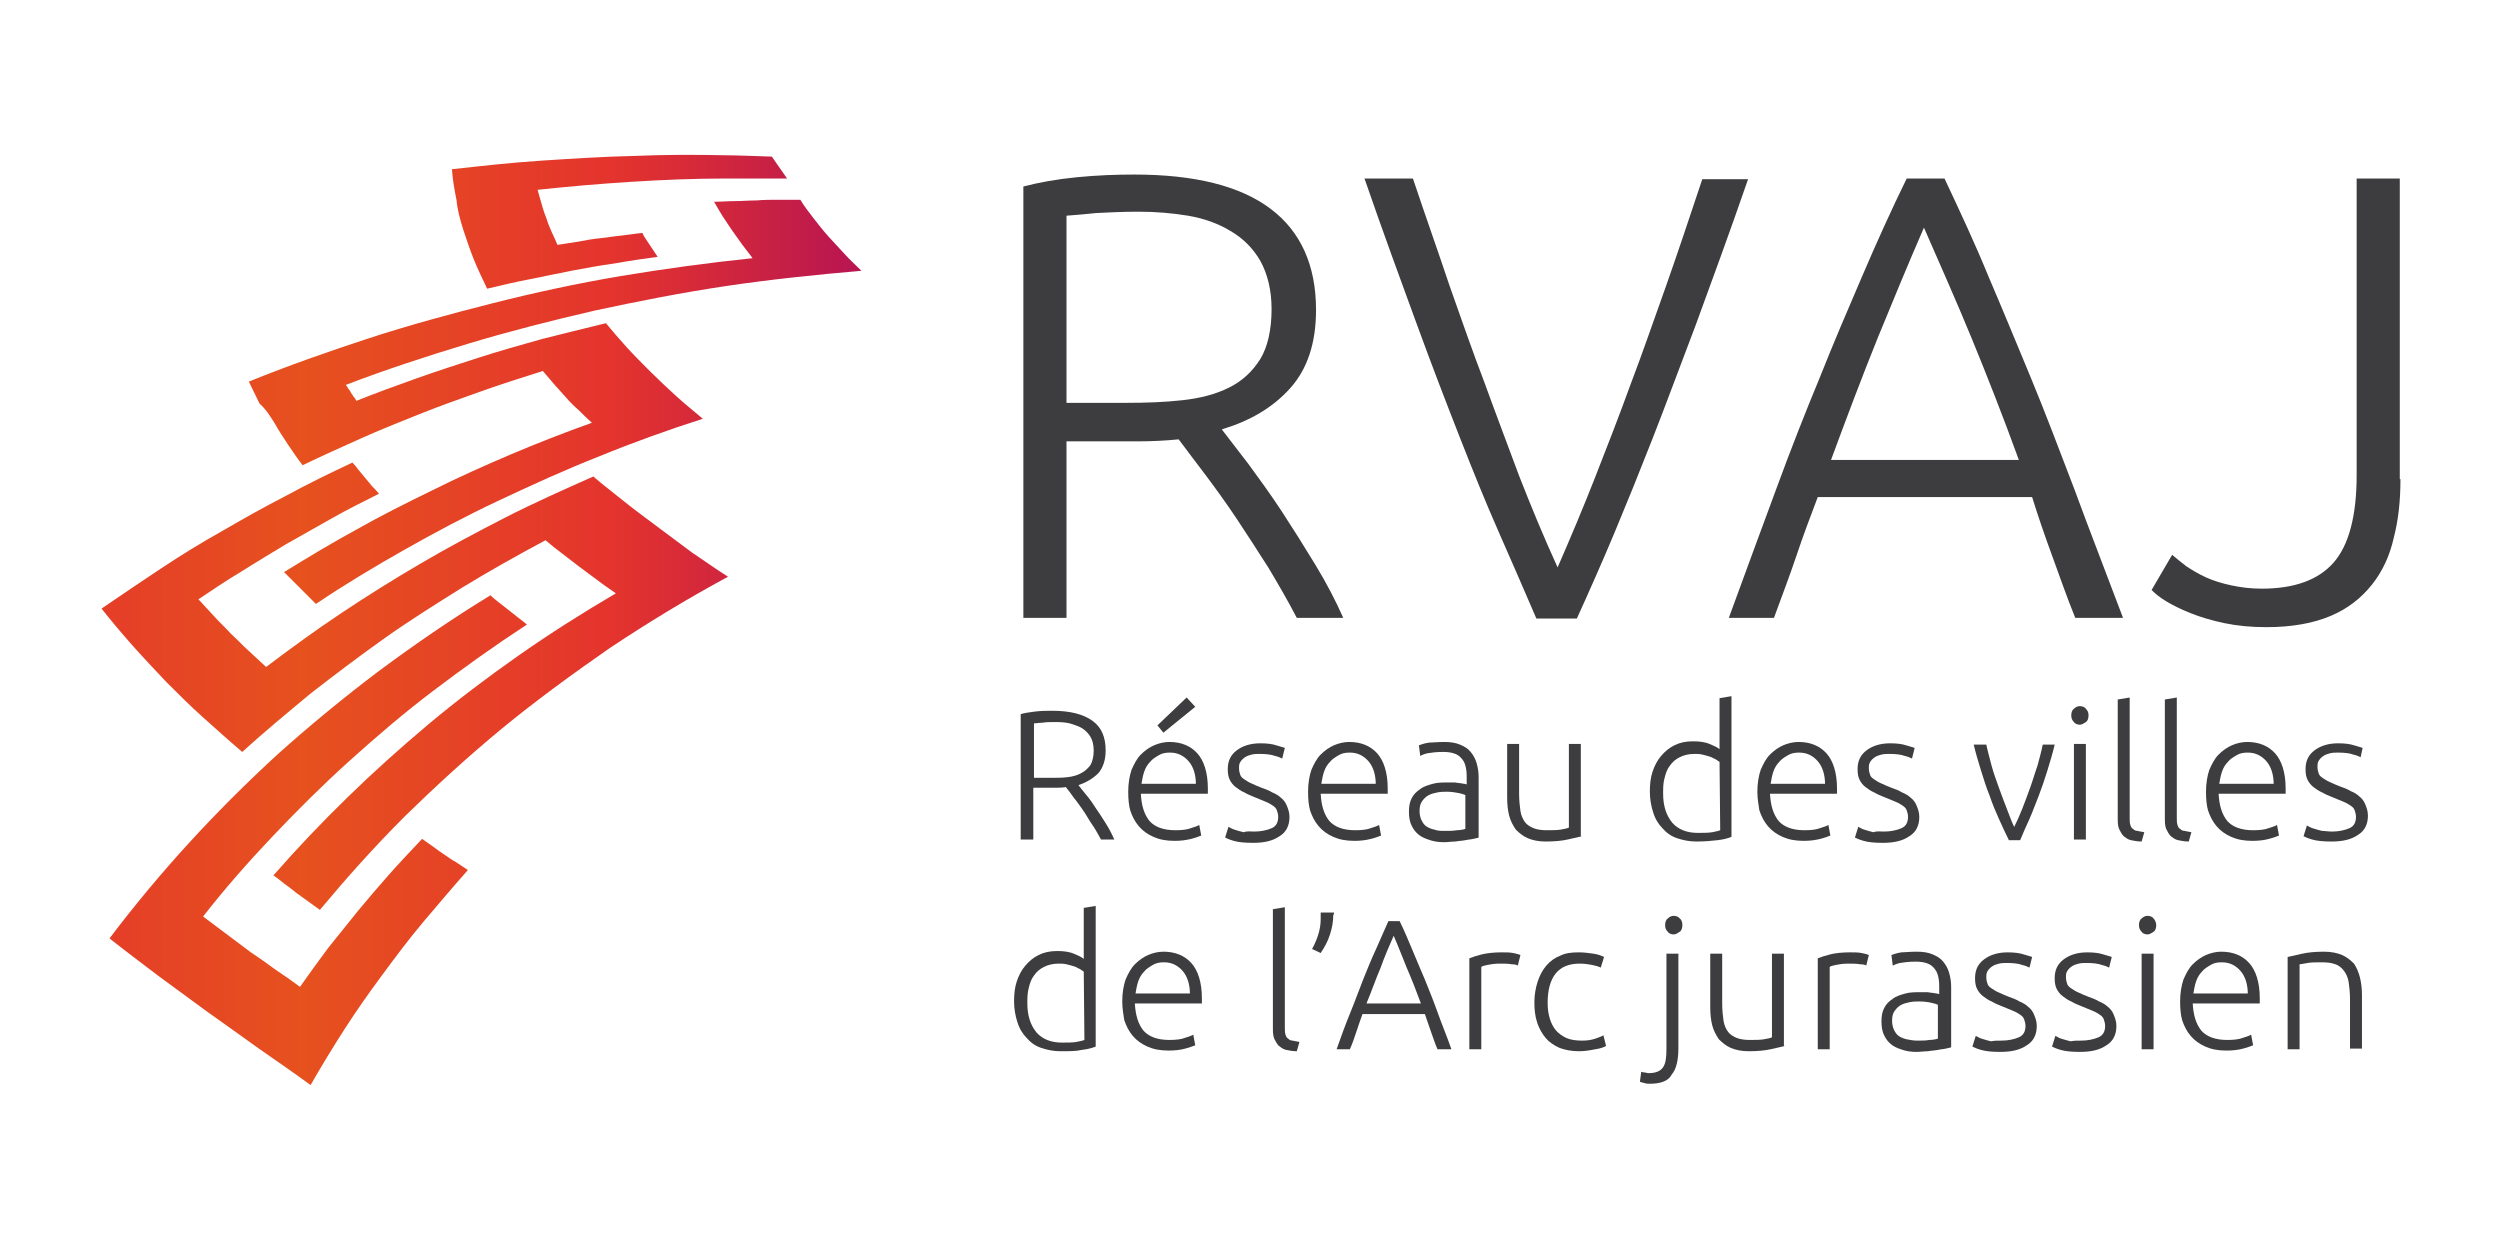 <?xml version="1.0" encoding="utf-8"?>
<!-- Generator: Adobe Illustrator 22.1.0, SVG Export Plug-In . SVG Version: 6.00 Build 0)  -->
<svg version="1.1" id="Calque_1" xmlns="http://www.w3.org/2000/svg" xmlns:xlink="http://www.w3.org/1999/xlink" x="0px" y="0px"
	 width="376.7px" height="186.8px" viewBox="0 0 376.7 186.8" style="enable-background:new 0 0 376.7 186.8;" xml:space="preserve"
	>
<style type="text/css">
	.st0{clip-path:url(#SVGID_2_);fill:url(#SVGID_3_);}
	.st1{clip-path:url(#SVGID_5_);fill:url(#SVGID_6_);}
	.st2{clip-path:url(#SVGID_8_);fill:url(#SVGID_9_);}
	.st3{clip-path:url(#SVGID_11_);fill:url(#SVGID_12_);}
	.st4{fill:#3D3D3F;}
</style>
<g>
	<g>
		<g>
			<defs>
				<path id="SVGID_1_" d="M67,128.8c-0.6-0.4-1.2-0.8-1.7-1.2c-0.6-0.4-1.1-0.8-1.7-1.2c-1.7,1.8-3.4,3.6-5,5.4s-3.2,3.7-4.7,5.5
					c-1.5,1.9-3,3.7-4.5,5.6c-1.4,1.9-2.8,3.8-4.2,5.8c-1.2-0.9-2.5-1.8-3.7-2.6c-1.2-0.9-2.5-1.8-3.7-2.6c-1.2-0.9-2.4-1.8-3.6-2.7
					c-1.2-0.9-2.4-1.8-3.6-2.7c3.2-4.1,6.7-8.1,10.4-12c3.7-3.9,7.5-7.7,11.6-11.4c4.1-3.7,8.3-7.3,12.8-10.7
					c4.5-3.4,9.1-6.7,14-9.9c-0.5-0.4-0.9-0.7-1.4-1.1c-0.5-0.4-0.9-0.7-1.4-1.1c-0.5-0.4-0.9-0.7-1.4-1.1c-0.5-0.4-0.9-0.7-1.3-1.1
					c-5.9,3.6-11.4,7.4-16.8,11.4c-5.3,4-10.4,8.2-15.2,12.5c-4.8,4.4-9.3,8.9-13.5,13.5c-4.2,4.6-8.2,9.4-11.9,14.3
					c2.4,1.9,4.8,3.7,7.3,5.6c2.5,1.8,5,3.7,7.5,5.5s5.1,3.6,7.7,5.5c2.6,1.8,5.2,3.6,7.8,5.5c1.6-2.8,3.3-5.6,5.1-8.4
					c1.8-2.8,3.7-5.5,5.7-8.2s4-5.4,6.2-8c2.2-2.6,4.4-5.2,6.7-7.8c-0.6-0.4-1.2-0.8-1.8-1.2C68.1,129.6,67.6,129.2,67,128.8z"/>
			</defs>
			<clipPath id="SVGID_2_">
				<use xlink:href="#SVGID_1_"  style="overflow:visible;"/>
			</clipPath>
			
				<linearGradient id="SVGID_3_" gradientUnits="userSpaceOnUse" x1="0" y1="93.017" x2="135.8" y2="93.017" gradientTransform="matrix(1 0 0 -1 0 182)">
				<stop  offset="0" style="stop-color:#E4342D"/>
				<stop  offset="0.336" style="stop-color:#E6511E"/>
				<stop  offset="0.679" style="stop-color:#E4342D"/>
				<stop  offset="1" style="stop-color:#B11058"/>
			</linearGradient>
			<rect y="-8.3" class="st0" width="135.8" height="194.6"/>
		</g>
	</g>
	<g>
		<g>
			<defs>
				<path id="SVGID_4_" d="M99.1,79.4c-1.7-1.3-3.4-2.5-5-3.8s-3.2-2.5-4.7-3.8c-4.5,2-9,4-13.3,6.2s-8.6,4.5-12.7,6.9
					s-8.1,4.9-12,7.5s-7.6,5.3-11.3,8.1c-0.9-0.8-1.8-1.7-2.7-2.5c-0.9-0.8-1.7-1.7-2.6-2.5c-0.8-0.9-1.7-1.7-2.5-2.6
					c-0.8-0.9-1.6-1.7-2.4-2.6c2.1-1.4,4.3-2.9,6.5-4.2c2.2-1.4,4.4-2.7,6.7-4.1c2.3-1.3,4.6-2.6,6.9-3.9c2.3-1.3,4.7-2.5,7.1-3.7
					c-0.3-0.4-0.7-0.8-1-1.1c-0.3-0.4-0.7-0.8-1-1.2s-0.7-0.8-1-1.2s-0.6-0.8-1-1.2c-3.4,1.6-6.7,3.2-10,5c-3.3,1.7-6.5,3.5-9.6,5.3
					c-3.2,1.8-6.3,3.7-9.3,5.7s-6,4-8.9,6c1.5,1.9,3.1,3.8,4.7,5.6s3.4,3.7,5.1,5.5c1.8,1.8,3.6,3.6,5.5,5.3
					c1.9,1.7,3.9,3.5,5.9,5.2c3.3-3,6.8-5.9,10.3-8.8c3.6-2.8,7.3-5.6,11.1-8.3c3.8-2.7,7.8-5.2,11.8-7.7c4.1-2.5,8.2-4.8,12.5-7.1
					c0.8,0.7,1.7,1.4,2.5,2c0.9,0.7,1.7,1.3,2.6,2c0.9,0.7,1.8,1.3,2.7,2s1.8,1.3,2.8,2c-5.1,3-10,6.1-14.7,9.4s-9.2,6.7-13.5,10.3
					c-4.3,3.6-8.4,7.3-12.3,11.1c-3.9,3.8-7.6,7.7-11.1,11.7c0.6,0.4,1.2,0.9,1.7,1.3c0.6,0.4,1.2,0.9,1.7,1.3
					c0.6,0.4,1.2,0.9,1.8,1.3c0.6,0.4,1.2,0.9,1.8,1.3c4-4.8,8.2-9.5,12.8-14.1c4.6-4.5,9.4-8.9,14.6-13.2
					c5.1-4.2,10.6-8.2,16.2-12.1c5.7-3.8,11.6-7.4,17.9-10.8c-1.9-1.2-3.7-2.5-5.5-3.7C102.5,81.9,100.8,80.7,99.1,79.4z"/>
			</defs>
			<clipPath id="SVGID_5_">
				<use xlink:href="#SVGID_4_"  style="overflow:visible;"/>
			</clipPath>
			
				<linearGradient id="SVGID_6_" gradientUnits="userSpaceOnUse" x1="0" y1="93.017" x2="135.8" y2="93.017" gradientTransform="matrix(1 0 0 -1 0 182)">
				<stop  offset="0" style="stop-color:#E4342D"/>
				<stop  offset="0.336" style="stop-color:#E6511E"/>
				<stop  offset="0.679" style="stop-color:#E4342D"/>
				<stop  offset="1" style="stop-color:#B11058"/>
			</linearGradient>
			<rect y="-8.3" class="st1" width="135.8" height="194.6"/>
		</g>
	</g>
	<g>
		<g>
			<defs>
				<path id="SVGID_7_" d="M41.4,63.8c0.6,1.1,1.3,2.1,2,3.2c0.7,1,1.4,2.1,2.2,3.1c2.9-1.4,5.8-2.7,8.7-4c2.9-1.3,5.9-2.5,8.9-3.7
					c3-1.2,6.1-2.3,9.2-3.4c3.1-1.1,6.2-2.1,9.4-3.1c0.6,0.7,1.1,1.3,1.7,2c0.6,0.7,1.2,1.3,1.8,2s1.2,1.3,1.9,1.9
					c0.6,0.6,1.3,1.3,2,1.9c-4.2,1.5-8.3,3.1-12.3,4.8s-8,3.5-11.8,5.4c-3.9,1.9-7.7,3.8-11.4,5.9c-3.7,2-7.3,4.2-10.9,6.4
					c0.4,0.4,0.8,0.8,1.2,1.2c0.4,0.4,0.8,0.8,1.2,1.2c0.4,0.4,0.8,0.8,1.2,1.2c0.4,0.4,0.8,0.8,1.2,1.2c4.3-2.9,8.8-5.6,13.4-8.2
					c4.6-2.6,9.3-5.1,14.2-7.4c4.9-2.3,9.9-4.6,15-6.6c5.1-2.1,10.4-4,15.7-5.7c-1.4-1.2-2.8-2.3-4.1-3.5S99.2,57.2,98,56
					c-1.2-1.2-2.4-2.4-3.5-3.6c-1.1-1.2-2.2-2.5-3.2-3.7c-3.3,0.8-6.5,1.6-9.7,2.4c-3.2,0.9-6.4,1.8-9.5,2.8c-3.1,1-6.2,2-9.3,3.1
					c-3.1,1.1-6.1,2.2-9.1,3.4c-0.1-0.2-0.2-0.4-0.4-0.6c-0.1-0.2-0.3-0.4-0.4-0.6c-0.1-0.2-0.2-0.4-0.4-0.6
					c-0.1-0.2-0.2-0.4-0.4-0.6c6-2.3,12.1-4.3,18.4-6.2s12.6-3.5,19.1-5c6.5-1.4,13.1-2.7,19.8-3.7s13.5-1.7,20.4-2.3
					c-0.9-0.9-1.8-1.7-2.6-2.6c-0.8-0.9-1.7-1.8-2.4-2.6c-0.8-0.9-1.5-1.8-2.2-2.7s-1.4-1.8-2-2.8c-1.1,0-2.2,0-3.3,0
					s-2.2,0-3.3,0.1c-1.1,0-2.2,0.1-3.2,0.1c-1.1,0-2.2,0.1-3.2,0.1c0.4,0.7,0.8,1.4,1.3,2.2c0.5,0.7,0.9,1.4,1.4,2.1
					c0.5,0.7,1,1.4,1.5,2.1c0.5,0.7,1.1,1.4,1.6,2.1c-6.7,0.7-13.3,1.6-19.9,2.7c-6.5,1.1-13,2.5-19.3,4.1S61.6,49,55.5,51
					s-12.1,4.1-18,6.5c0.5,1.1,1.1,2.2,1.6,3.3C40.1,61.7,40.7,62.7,41.4,63.8z"/>
			</defs>
			<clipPath id="SVGID_8_">
				<use xlink:href="#SVGID_7_"  style="overflow:visible;"/>
			</clipPath>
			
				<linearGradient id="SVGID_9_" gradientUnits="userSpaceOnUse" x1="0" y1="93.017" x2="135.8" y2="93.017" gradientTransform="matrix(1 0 0 -1 0 182)">
				<stop  offset="0" style="stop-color:#E4342D"/>
				<stop  offset="0.336" style="stop-color:#E6511E"/>
				<stop  offset="0.679" style="stop-color:#E4342D"/>
				<stop  offset="1" style="stop-color:#B11058"/>
			</linearGradient>
			<rect y="-8.3" class="st2" width="135.8" height="194.6"/>
		</g>
	</g>
	<g>
		<g>
			<defs>
				<path id="SVGID_10_" d="M69.8,34.6c0.5,1.5,1,3,1.6,4.5c0.6,1.5,1.3,2.9,2,4.4c2.1-0.5,4.2-1,6.3-1.4s4.3-0.9,6.4-1.3
					c2.1-0.4,4.3-0.8,6.5-1.1c2.2-0.4,4.3-0.7,6.5-1c-0.2-0.3-0.4-0.6-0.6-0.9c-0.2-0.3-0.4-0.6-0.6-0.9c-0.2-0.3-0.4-0.6-0.6-0.9
					c-0.2-0.3-0.4-0.6-0.5-0.9c-1.1,0.1-2.2,0.3-3.2,0.4c-1.1,0.1-2.2,0.3-3.2,0.4c-1.1,0.1-2.1,0.3-3.2,0.5
					c-1.1,0.2-2.1,0.3-3.2,0.5c-0.3-0.7-0.6-1.4-0.9-2c-0.3-0.7-0.6-1.4-0.8-2.1c-0.3-0.7-0.5-1.4-0.7-2.1c-0.2-0.7-0.4-1.4-0.6-2.1
					c4.7-0.5,9.3-0.9,14.1-1.2c4.7-0.3,9.5-0.5,14.2-0.5c3.1,0,6.2,0,9.3,0l-2.3-3.3c-3-0.1-5.5-0.2-6.9-0.2
					c-4.6-0.1-9.3-0.1-13.9,0.1c-4.6,0.1-9.2,0.4-13.8,0.7s-9.1,0.8-13.6,1.3c0.1,1.6,0.4,3.2,0.7,4.7C68.9,31.5,69.3,33,69.8,34.6z
					"/>
			</defs>
			<clipPath id="SVGID_11_">
				<use xlink:href="#SVGID_10_"  style="overflow:visible;"/>
			</clipPath>
			
				<linearGradient id="SVGID_12_" gradientUnits="userSpaceOnUse" x1="0" y1="93.017" x2="135.8" y2="93.017" gradientTransform="matrix(1 0 0 -1 0 182)">
				<stop  offset="0" style="stop-color:#E4342D"/>
				<stop  offset="0.336" style="stop-color:#E6511E"/>
				<stop  offset="0.679" style="stop-color:#E4342D"/>
				<stop  offset="1" style="stop-color:#B11058"/>
			</linearGradient>
			<rect y="-8.3" class="st3" width="135.8" height="194.6"/>
		</g>
	</g>
	<g>
		<path class="st4" d="M198.3,46.7c0,5-1.3,8.9-3.9,11.8c-2.6,2.9-6,4.9-10.3,6.2c1,1.3,2.3,3,4,5.2c1.6,2.2,3.3,4.5,5,7.1
			s3.4,5.3,5.1,8.1c1.7,2.8,3.1,5.5,4.2,8h-7c-1.3-2.5-2.8-5.1-4.3-7.6c-1.6-2.5-3.2-5-4.8-7.4s-3.2-4.6-4.7-6.6s-2.9-3.8-4-5.3
			c-2,0.2-4.1,0.3-6.1,0.3h-10.8v26.6h-6.5v-65c2.3-0.6,5-1.1,8.1-1.4c3.1-0.3,5.9-0.4,8.6-0.4c9.1,0,16,1.7,20.6,5.2
			C196,34.9,198.3,40,198.3,46.7z M171.6,31.9c-2.4,0-4.5,0.1-6.4,0.2c-1.8,0.2-3.3,0.3-4.5,0.4v28.2h9c3,0,5.8-0.1,8.5-0.4
			c2.7-0.3,5-0.9,7-1.9s3.5-2.4,4.7-4.3c1.1-1.8,1.7-4.4,1.7-7.5c0-2.9-0.6-5.3-1.7-7.3c-1.1-1.9-2.6-3.4-4.5-4.5
			c-1.8-1.1-4-1.9-6.4-2.3C176.6,32.1,174.1,31.9,171.6,31.9z"/>
		<path class="st4" d="M212.9,26.9c1.9,5.7,3.8,11,5.5,16.1c1.8,5.1,3.5,10,5.3,14.7c1.7,4.7,3.5,9.4,5.2,14
			c1.8,4.6,3.7,9.2,5.8,13.8c2-4.6,3.9-9.1,5.7-13.7c1.8-4.6,3.6-9.2,5.3-13.9c1.8-4.7,3.5-9.7,5.3-14.7c1.8-5.1,3.6-10.5,5.5-16.2
			h6.9c-2.9,8.4-5.6,15.7-7.9,22c-2.4,6.3-4.5,12-6.5,17.1s-3.9,9.8-5.7,14.1c-1.8,4.3-3.7,8.6-5.7,13h-6.1
			c-1.9-4.4-3.8-8.8-5.7-13.1c-1.9-4.3-3.8-9-5.8-14.1s-4.2-10.8-6.5-17.1s-5-13.6-7.9-22L212.9,26.9L212.9,26.9z"/>
		<path class="st4" d="M312.7,93.1c-1.3-3.2-2.4-6.4-3.5-9.4s-2.1-5.9-3-8.8h-32.3c-1.1,2.9-2.2,5.8-3.2,8.8s-2.2,6.1-3.4,9.4h-6.8
			c2.5-6.9,4.9-13.3,7.1-19.3s4.4-11.6,6.6-16.9c2.1-5.3,4.3-10.4,6.4-15.3c2.1-4.9,4.3-9.8,6.7-14.7h5.7c2.3,4.9,4.6,9.8,6.6,14.7
			c2.1,4.9,4.2,10,6.4,15.3c2.2,5.3,4.3,10.9,6.6,16.9c2.2,6,4.7,12.4,7.3,19.3H312.7z M289.9,34.3c-2.4,5.5-4.7,11.1-7,16.7
			c-2.3,5.7-4.6,11.8-7,18.3h28.3c-2.4-6.6-4.8-12.7-7.1-18.3S292.3,39.8,289.9,34.3z"/>
		<path class="st4" d="M361.7,72.2c0,3.2-0.3,6.1-1,8.8c-0.6,2.7-1.7,5.1-3.3,7.1c-1.6,2-3.6,3.6-6.2,4.7c-2.6,1.1-5.8,1.7-9.7,1.7
			c-2.3,0-4.4-0.2-6.3-0.6c-1.9-0.4-3.6-0.9-5.1-1.5s-2.7-1.2-3.7-1.8s-1.7-1.2-2.2-1.7l3.1-5.3c0.6,0.5,1.3,1.1,2.1,1.7
			c0.9,0.6,1.9,1.2,3,1.7s2.4,0.9,3.8,1.2s2.9,0.5,4.6,0.5c4.9,0,8.5-1.3,10.8-3.9c2.3-2.6,3.5-7,3.5-13.2V26.9h6.5v45.3H361.7z"/>
	</g>
	<g>
		<path class="st4" d="M166.6,113.1c0,1.4-0.4,2.6-1.1,3.4c-0.8,0.8-1.8,1.4-3,1.8c0.3,0.4,0.7,0.9,1.2,1.5s1,1.3,1.5,2.1
			c0.5,0.7,1,1.5,1.5,2.3s0.9,1.6,1.2,2.3h-2c-0.4-0.7-0.8-1.5-1.3-2.2s-0.9-1.5-1.4-2.2s-0.9-1.3-1.4-1.9c-0.4-0.6-0.8-1.1-1.2-1.6
			c-0.6,0.1-1.2,0.1-1.8,0.1h-3.1v7.8h-1.9v-18.9c0.7-0.2,1.5-0.3,2.3-0.4c0.9-0.1,1.7-0.1,2.5-0.1c2.6,0,4.6,0.5,6,1.5
			C166,109.6,166.6,111.1,166.6,113.1z M158.9,108.8c-0.7,0-1.3,0-1.8,0.1c-0.5,0-1,0.1-1.3,0.1v8.2h2.6c0.9,0,1.7,0,2.5-0.1
			s1.5-0.3,2-0.6c0.6-0.3,1-0.7,1.4-1.2c0.3-0.5,0.5-1.3,0.5-2.2c0-0.9-0.2-1.6-0.5-2.1s-0.8-1-1.3-1.3s-1.2-0.5-1.8-0.7
			C160.3,108.8,159.6,108.8,158.9,108.8z"/>
		<path class="st4" d="M170,119.3c0-1.3,0.2-2.4,0.5-3.3c0.4-0.9,0.8-1.7,1.4-2.3c0.6-0.6,1.3-1.1,2-1.4s1.5-0.5,2.3-0.5
			c1.8,0,3.2,0.6,4.2,1.7s1.6,2.9,1.6,5.3c0,0.1,0,0.3,0,0.4s0,0.3,0,0.4h-10.1c0.1,1.8,0.5,3.1,1.3,4.1c0.8,0.9,2.1,1.4,3.9,1.4
			c1,0,1.8-0.1,2.3-0.3c0.6-0.2,1-0.3,1.3-0.5l0.3,1.6c-0.3,0.1-0.7,0.3-1.5,0.5s-1.6,0.3-2.5,0.3c-1.3,0-2.3-0.2-3.2-0.6
			s-1.6-0.9-2.2-1.6c-0.6-0.7-1-1.5-1.3-2.4C170.1,121.4,170,120.4,170,119.3z M180.2,118.2c0-1.5-0.4-2.7-1.1-3.5
			c-0.7-0.8-1.6-1.3-2.8-1.3c-0.7,0-1.2,0.1-1.7,0.4s-1,0.6-1.3,1c-0.4,0.4-0.7,0.9-0.9,1.5s-0.3,1.2-0.4,1.8h8.2V118.2z
			 M180.1,106.5l-4.8,3.9l-0.9-1.1l4.4-4.2L180.1,106.5z"/>
		<path class="st4" d="M189,125.3c1,0,1.9-0.2,2.6-0.5c0.7-0.3,1-0.9,1-1.7c0-0.4-0.1-0.7-0.2-1c-0.1-0.3-0.3-0.5-0.6-0.7
			s-0.6-0.4-1.1-0.6s-1-0.4-1.7-0.7c-0.5-0.2-1-0.4-1.5-0.7c-0.5-0.2-0.9-0.5-1.3-0.8s-0.7-0.7-0.9-1.1s-0.3-0.9-0.3-1.6
			c0-1.2,0.4-2.1,1.3-2.8c0.9-0.7,2.1-1.1,3.6-1.1c1,0,1.8,0.1,2.4,0.3c0.6,0.2,1.1,0.3,1.3,0.4l-0.4,1.6c-0.2-0.1-0.6-0.3-1.1-0.4
			c-0.5-0.2-1.3-0.3-2.3-0.3c-0.4,0-0.8,0-1.2,0.1s-0.7,0.2-1,0.4s-0.5,0.4-0.7,0.7c-0.2,0.3-0.2,0.6-0.2,1s0.1,0.7,0.2,1
			s0.4,0.5,0.7,0.7s0.6,0.4,1.1,0.6c0.4,0.2,0.9,0.4,1.4,0.6c0.6,0.2,1.1,0.4,1.6,0.7c0.5,0.2,1,0.5,1.3,0.8
			c0.4,0.3,0.7,0.7,0.9,1.2s0.4,1,0.4,1.7c0,1.3-0.5,2.3-1.5,2.9c-1,0.7-2.3,1-4,1c-1.3,0-2.2-0.1-2.9-0.3c-0.7-0.2-1.1-0.4-1.3-0.5
			l0.5-1.6c0.1,0,0.2,0.1,0.4,0.2s0.4,0.2,0.8,0.3c0.3,0.1,0.7,0.2,1.1,0.3C187.9,125.2,188.5,125.3,189,125.3z"/>
		<path class="st4" d="M197.1,119.3c0-1.3,0.2-2.4,0.5-3.3c0.4-0.9,0.8-1.7,1.4-2.3c0.6-0.6,1.3-1.1,2-1.4s1.5-0.5,2.3-0.5
			c1.8,0,3.2,0.6,4.2,1.7s1.6,2.9,1.6,5.3c0,0.1,0,0.3,0,0.4s0,0.3,0,0.4H199c0.1,1.8,0.5,3.1,1.3,4.1c0.8,0.9,2.1,1.4,3.9,1.4
			c1,0,1.8-0.1,2.3-0.3c0.6-0.2,1-0.3,1.3-0.5l0.3,1.6c-0.3,0.1-0.7,0.3-1.5,0.5s-1.6,0.3-2.5,0.3c-1.3,0-2.3-0.2-3.2-0.6
			s-1.6-0.9-2.2-1.6c-0.6-0.7-1-1.5-1.3-2.4C197.2,121.4,197.1,120.4,197.1,119.3z M207.3,118.2c0-1.5-0.4-2.7-1.1-3.5
			s-1.6-1.3-2.8-1.3c-0.7,0-1.2,0.1-1.7,0.4s-1,0.6-1.3,1c-0.4,0.4-0.7,0.9-0.9,1.5s-0.3,1.2-0.4,1.8h8.2V118.2z"/>
		<path class="st4" d="M217.6,111.8c0.9,0,1.7,0.1,2.4,0.4c0.7,0.3,1.2,0.6,1.6,1.1s0.7,1,0.9,1.7s0.3,1.4,0.3,2.1v9.1
			c-0.2,0.1-0.5,0.1-0.8,0.2c-0.4,0.1-0.8,0.1-1.2,0.2c-0.5,0.1-1,0.1-1.5,0.2c-0.6,0-1.1,0.1-1.7,0.1c-0.8,0-1.5-0.1-2.1-0.3
			c-0.6-0.2-1.2-0.4-1.7-0.8s-0.8-0.8-1.1-1.4c-0.3-0.6-0.4-1.3-0.4-2.1c0-0.8,0.1-1.4,0.4-2s0.7-1,1.3-1.4c0.5-0.4,1.2-0.6,1.9-0.8
			c0.7-0.2,1.5-0.2,2.4-0.2c0.3,0,0.5,0,0.8,0s0.6,0.1,0.8,0.1c0.3,0,0.5,0.1,0.7,0.1s0.3,0.1,0.4,0.1v-0.9c0-0.5,0-1-0.1-1.5
			s-0.2-0.9-0.5-1.3s-0.6-0.7-1.1-0.9c-0.5-0.2-1.1-0.3-1.8-0.3c-1.1,0-1.8,0.1-2.4,0.2c-0.5,0.1-0.9,0.3-1.1,0.4l-0.2-1.6
			c0.3-0.1,0.8-0.3,1.5-0.4C215.8,111.9,216.6,111.8,217.6,111.8z M217.7,125.2c0.7,0,1.3,0,1.8-0.1c0.5,0,1-0.1,1.3-0.2v-5.1
			c-0.2-0.1-0.5-0.2-1-0.3s-1.1-0.2-1.8-0.2c-0.4,0-0.9,0-1.4,0.1s-0.9,0.2-1.3,0.4c-0.4,0.2-0.7,0.5-1,0.9s-0.4,0.9-0.4,1.5
			c0,0.5,0.1,1,0.3,1.4c0.2,0.4,0.4,0.7,0.7,0.9c0.3,0.2,0.7,0.4,1.2,0.5C216.6,125.2,217.2,125.2,217.7,125.2z"/>
		<path class="st4" d="M238.4,126c-0.5,0.1-1.3,0.3-2.2,0.5c-0.9,0.2-2,0.3-3.3,0.3c-1.1,0-2-0.2-2.7-0.5s-1.3-0.8-1.8-1.3
			c-0.4-0.6-0.8-1.3-1-2.1c-0.2-0.8-0.3-1.7-0.3-2.7v-8.1h1.8v7.5c0,1,0.1,1.9,0.2,2.6s0.4,1.3,0.7,1.7c0.3,0.4,0.8,0.7,1.3,0.9
			c0.5,0.2,1.2,0.3,1.9,0.3c0.9,0,1.6,0,2.2-0.1s1-0.2,1.2-0.3v-12.6h1.8V126H238.4z"/>
		<path class="st4" d="M260.9,126.1c-0.5,0.2-1.2,0.4-2.1,0.5s-1.9,0.2-3.2,0.2c-1.1,0-2-0.2-2.9-0.5s-1.6-0.8-2.2-1.5
			c-0.6-0.6-1.1-1.4-1.4-2.4c-0.3-0.9-0.5-2-0.5-3.1s0.1-2.1,0.4-3s0.7-1.7,1.3-2.4s1.2-1.2,2-1.6s1.7-0.6,2.8-0.6
			c0.9,0,1.8,0.1,2.5,0.4s1.2,0.5,1.5,0.8v-7.7l1.8-0.3L260.9,126.1L260.9,126.1z M259.1,114.8c-0.2-0.1-0.4-0.3-0.6-0.4
			c-0.3-0.1-0.5-0.3-0.9-0.4c-0.3-0.1-0.7-0.2-1.1-0.3c-0.4-0.1-0.8-0.1-1.2-0.1c-0.9,0-1.6,0.2-2.2,0.5s-1.1,0.7-1.5,1.3
			c-0.4,0.5-0.6,1.1-0.8,1.9c-0.2,0.7-0.2,1.5-0.2,2.3c0,1.9,0.5,3.3,1.4,4.4c0.9,1,2.2,1.5,3.8,1.5c0.9,0,1.6,0,2.2-0.1
			c0.5-0.1,1-0.2,1.2-0.3L259.1,114.8L259.1,114.8z"/>
		<path class="st4" d="M264.8,119.3c0-1.3,0.2-2.4,0.5-3.3c0.4-0.9,0.8-1.7,1.4-2.3c0.6-0.6,1.3-1.1,2-1.4s1.5-0.5,2.3-0.5
			c1.8,0,3.2,0.6,4.2,1.7s1.6,2.9,1.6,5.3c0,0.1,0,0.3,0,0.4s0,0.3,0,0.4h-10.1c0.1,1.8,0.5,3.1,1.3,4.1c0.8,0.9,2.1,1.4,3.9,1.4
			c1,0,1.8-0.1,2.3-0.3c0.6-0.2,1-0.3,1.3-0.5l0.3,1.6c-0.3,0.1-0.7,0.3-1.5,0.5s-1.6,0.3-2.5,0.3c-1.3,0-2.3-0.2-3.2-0.6
			c-0.9-0.4-1.6-0.9-2.2-1.6s-1-1.5-1.3-2.4C265,121.4,264.8,120.4,264.8,119.3z M275,118.2c0-1.5-0.4-2.7-1.1-3.5s-1.6-1.3-2.8-1.3
			c-0.7,0-1.2,0.1-1.7,0.4s-1,0.6-1.3,1c-0.4,0.4-0.7,0.9-0.9,1.5c-0.2,0.6-0.3,1.2-0.4,1.8h8.2V118.2z"/>
		<path class="st4" d="M283.9,125.3c1,0,1.9-0.2,2.6-0.5s1-0.9,1-1.7c0-0.4-0.1-0.7-0.2-1s-0.3-0.5-0.6-0.7
			c-0.3-0.2-0.6-0.4-1.1-0.6s-1-0.4-1.7-0.7c-0.5-0.2-1-0.4-1.5-0.7c-0.5-0.2-0.9-0.5-1.3-0.8s-0.7-0.7-0.9-1.1
			c-0.2-0.4-0.3-0.9-0.3-1.6c0-1.2,0.4-2.1,1.3-2.8c0.9-0.7,2.1-1.1,3.6-1.1c1,0,1.8,0.1,2.4,0.3c0.6,0.2,1.1,0.3,1.3,0.4l-0.4,1.6
			c-0.2-0.1-0.6-0.3-1.1-0.4c-0.5-0.2-1.3-0.3-2.3-0.3c-0.4,0-0.8,0-1.2,0.1c-0.4,0.1-0.7,0.2-1,0.4s-0.5,0.4-0.7,0.7
			c-0.2,0.3-0.2,0.6-0.2,1s0.1,0.7,0.2,1s0.4,0.5,0.7,0.7c0.3,0.2,0.6,0.4,1.1,0.6c0.4,0.2,0.9,0.4,1.4,0.6c0.6,0.2,1.1,0.4,1.6,0.7
			c0.5,0.2,1,0.5,1.3,0.8c0.4,0.3,0.7,0.7,0.9,1.2c0.2,0.5,0.4,1,0.4,1.7c0,1.3-0.5,2.3-1.5,2.9c-1,0.7-2.3,1-4,1
			c-1.3,0-2.2-0.1-2.9-0.3c-0.7-0.2-1.1-0.4-1.3-0.5l0.5-1.6c0.1,0,0.2,0.1,0.4,0.2c0.2,0.1,0.4,0.2,0.8,0.3
			c0.3,0.1,0.7,0.2,1.1,0.3C282.8,125.2,283.3,125.3,283.9,125.3z"/>
		<path class="st4" d="M303.5,124.6c0.4-0.8,0.8-1.7,1.2-2.7s0.8-2.1,1.2-3.2c0.4-1.1,0.7-2.2,1.1-3.3c0.3-1.1,0.6-2.2,0.8-3.2h1.8
			c-0.3,1.3-0.7,2.6-1.1,3.9s-0.8,2.5-1.3,3.8c-0.5,1.2-0.9,2.4-1.4,3.5s-1,2.2-1.4,3.2h-1.7c-0.5-1-1-2.1-1.5-3.2s-1-2.3-1.4-3.5
			c-0.5-1.2-0.9-2.5-1.3-3.8s-0.8-2.6-1.1-3.9h1.9c0.2,1,0.5,2,0.8,3.2c0.3,1.1,0.7,2.2,1.1,3.3c0.4,1.1,0.8,2.2,1.2,3.2
			S303.1,123.8,303.5,124.6z"/>
		<path class="st4" d="M314.7,107.8c0,0.4-0.1,0.8-0.4,1s-0.6,0.4-0.9,0.4s-0.7-0.1-0.9-0.4c-0.3-0.3-0.4-0.6-0.4-1s0.1-0.8,0.4-1
			c0.3-0.3,0.6-0.4,0.9-0.4s0.7,0.1,0.9,0.4C314.6,107.1,314.7,107.4,314.7,107.8z M314.3,126.5h-1.8v-14.4h1.8V126.5z"/>
		<path class="st4" d="M322.7,126.8c-0.6,0-1.1-0.1-1.6-0.2s-0.8-0.4-1.1-0.6c-0.3-0.3-0.5-0.7-0.7-1.1c-0.2-0.5-0.2-1-0.2-1.7
			v-17.8l1.8-0.3v18.1c0,0.4,0,0.8,0.1,1.1c0.1,0.3,0.2,0.5,0.4,0.6c0.2,0.2,0.4,0.3,0.7,0.3c0.3,0.1,0.6,0.1,1,0.2L322.7,126.8z"/>
		<path class="st4" d="M329.8,126.8c-0.6,0-1.1-0.1-1.6-0.2s-0.8-0.4-1.1-0.6c-0.3-0.3-0.5-0.7-0.7-1.1c-0.2-0.5-0.2-1-0.2-1.7
			v-17.8l1.8-0.3v18.1c0,0.4,0,0.8,0.1,1.1c0.1,0.3,0.2,0.5,0.4,0.6c0.2,0.2,0.4,0.3,0.7,0.3c0.3,0.1,0.6,0.1,1,0.2L329.8,126.8z"/>
		<path class="st4" d="M332.4,119.3c0-1.3,0.2-2.4,0.5-3.3c0.4-0.9,0.8-1.7,1.4-2.3c0.6-0.6,1.3-1.1,2-1.4s1.5-0.5,2.3-0.5
			c1.8,0,3.2,0.6,4.2,1.7s1.6,2.9,1.6,5.3c0,0.1,0,0.3,0,0.4s0,0.3,0,0.4h-10.1c0.1,1.8,0.5,3.1,1.3,4.1c0.8,0.9,2.1,1.4,3.9,1.4
			c1,0,1.8-0.1,2.3-0.3c0.6-0.2,1-0.3,1.3-0.5l0.3,1.6c-0.3,0.1-0.7,0.3-1.5,0.5c-0.7,0.2-1.6,0.3-2.5,0.3c-1.3,0-2.3-0.2-3.2-0.6
			c-0.9-0.4-1.6-0.9-2.2-1.6s-1-1.5-1.3-2.4C332.5,121.4,332.4,120.4,332.4,119.3z M342.6,118.2c0-1.5-0.4-2.7-1.1-3.5
			s-1.6-1.3-2.8-1.3c-0.7,0-1.2,0.1-1.7,0.4s-1,0.6-1.3,1c-0.4,0.4-0.7,0.9-0.9,1.5c-0.2,0.6-0.3,1.2-0.4,1.8h8.2V118.2z"/>
		<path class="st4" d="M351.4,125.3c1,0,1.9-0.2,2.6-0.5s1-0.9,1-1.7c0-0.4-0.1-0.7-0.2-1s-0.3-0.5-0.6-0.7
			c-0.3-0.2-0.6-0.4-1.1-0.6s-1-0.4-1.7-0.7c-0.5-0.2-1-0.4-1.5-0.7c-0.5-0.2-0.9-0.5-1.3-0.8s-0.7-0.7-0.9-1.1
			c-0.2-0.4-0.3-0.9-0.3-1.6c0-1.2,0.4-2.1,1.3-2.8c0.9-0.7,2.1-1.1,3.6-1.1c1,0,1.8,0.1,2.4,0.3c0.6,0.2,1.1,0.3,1.3,0.4l-0.3,1.4
			c-0.2-0.1-0.6-0.3-1.1-0.4c-0.5-0.2-1.3-0.3-2.3-0.3c-0.4,0-0.8,0-1.2,0.1c-0.4,0.1-0.7,0.2-1,0.4s-0.5,0.4-0.7,0.7
			c-0.2,0.3-0.2,0.6-0.2,1s0.1,0.7,0.2,1s0.4,0.5,0.7,0.7c0.3,0.2,0.6,0.4,1.1,0.6c0.4,0.2,0.9,0.4,1.4,0.6c0.6,0.2,1.1,0.4,1.6,0.7
			c0.5,0.2,1,0.5,1.3,0.8c0.4,0.3,0.7,0.7,0.9,1.2c0.2,0.5,0.4,1,0.4,1.7c0,1.3-0.5,2.3-1.5,2.9c-1,0.7-2.3,1-4,1
			c-1.3,0-2.2-0.1-2.9-0.3c-0.7-0.2-1.1-0.4-1.3-0.5l0.5-1.6c0.1,0,0.2,0.1,0.4,0.2c0.2,0.1,0.4,0.2,0.8,0.3
			c0.3,0.1,0.7,0.2,1.1,0.3C350.3,125.2,350.8,125.3,351.4,125.3z"/>
		<path class="st4" d="M165.1,157.7c-0.5,0.2-1.2,0.4-2.1,0.5c-0.8,0.2-1.9,0.2-3.2,0.2c-1.1,0-2-0.2-2.9-0.5s-1.6-0.8-2.2-1.5
			c-0.6-0.6-1.1-1.4-1.4-2.4c-0.3-0.9-0.5-2-0.5-3.1s0.1-2.1,0.4-3c0.3-0.9,0.7-1.7,1.3-2.4s1.2-1.2,2-1.6s1.7-0.6,2.8-0.6
			c0.9,0,1.8,0.1,2.5,0.4s1.2,0.5,1.5,0.8v-7.7l1.8-0.3L165.1,157.7L165.1,157.7z M163.3,146.4c-0.2-0.1-0.4-0.3-0.6-0.4
			c-0.3-0.1-0.5-0.3-0.9-0.4c-0.3-0.1-0.7-0.2-1.1-0.3c-0.4-0.1-0.8-0.1-1.2-0.1c-0.9,0-1.6,0.2-2.2,0.5c-0.6,0.3-1.1,0.7-1.5,1.3
			c-0.4,0.5-0.6,1.1-0.8,1.9s-0.2,1.5-0.2,2.3c0,1.9,0.5,3.3,1.4,4.4c0.9,1,2.2,1.5,3.8,1.5c0.9,0,1.6,0,2.2-0.1
			c0.5-0.1,1-0.2,1.2-0.3L163.3,146.4L163.3,146.4z"/>
		<path class="st4" d="M169.1,150.9c0-1.3,0.2-2.4,0.5-3.3c0.4-0.9,0.8-1.7,1.4-2.3c0.6-0.6,1.3-1.1,2-1.4s1.5-0.5,2.3-0.5
			c1.8,0,3.2,0.6,4.2,1.7s1.6,2.9,1.6,5.3c0,0.1,0,0.3,0,0.4s0,0.3,0,0.4H171c0.1,1.8,0.5,3.1,1.3,4.1c0.8,0.9,2.1,1.4,3.9,1.4
			c1,0,1.8-0.1,2.3-0.3c0.6-0.2,1-0.3,1.3-0.5l0.3,1.6c-0.3,0.1-0.7,0.3-1.5,0.5c-0.7,0.2-1.6,0.3-2.5,0.3c-1.3,0-2.3-0.2-3.2-0.6
			s-1.6-0.9-2.2-1.6c-0.6-0.7-1-1.5-1.3-2.4C169.3,153,169.1,152,169.1,150.9z M179.3,149.8c0-1.5-0.4-2.7-1.1-3.5s-1.6-1.3-2.8-1.3
			c-0.7,0-1.2,0.1-1.7,0.4s-1,0.6-1.3,1c-0.4,0.4-0.7,0.9-0.9,1.5s-0.3,1.2-0.4,1.8h8.2V149.8z"/>
		<path class="st4" d="M195.4,158.4c-0.6,0-1.1-0.1-1.6-0.2s-0.8-0.4-1.1-0.6c-0.3-0.3-0.5-0.7-0.7-1.1c-0.2-0.5-0.2-1-0.2-1.7V137
			l1.8-0.3v18.1c0,0.4,0,0.8,0.1,1.1c0.1,0.3,0.2,0.5,0.4,0.6c0.2,0.2,0.4,0.3,0.7,0.3c0.3,0.1,0.6,0.1,1,0.2L195.4,158.4z"/>
		<path class="st4" d="M200.9,137.8c0,1.1-0.2,2.1-0.5,3c-0.3,1-0.8,1.9-1.4,2.8l-1.3-0.6c0.5-0.9,0.8-1.7,1-2.4
			c0.2-0.7,0.3-1.4,0.3-2.1c0-0.2,0-0.4,0-0.5s0-0.3,0-0.5h2v0.3H200.9z"/>
		<path class="st4" d="M216.6,158.1c-0.4-0.9-0.7-1.9-1-2.7c-0.3-0.9-0.6-1.7-0.9-2.6h-9.4c-0.3,0.8-0.6,1.7-0.9,2.6
			c-0.3,0.9-0.6,1.8-1,2.7h-2c0.7-2,1.4-3.9,2.1-5.6c0.7-1.7,1.3-3.4,1.9-4.9s1.2-3,1.9-4.5c0.6-1.4,1.3-2.9,1.9-4.3h1.7
			c0.7,1.4,1.3,2.9,1.9,4.3s1.2,2.9,1.9,4.5c0.6,1.5,1.3,3.2,1.9,4.9c0.6,1.7,1.4,3.6,2.1,5.6H216.6z M210,141
			c-0.7,1.6-1.4,3.2-2,4.9c-0.7,1.6-1.3,3.4-2.1,5.3h8.2c-0.7-1.9-1.4-3.7-2.1-5.3C211.3,144.2,210.7,142.6,210,141z"/>
		<path class="st4" d="M226.3,143.5c0.6,0,1.2,0,1.7,0.1s0.9,0.2,1.1,0.3l-0.4,1.6c-0.1-0.1-0.4-0.2-0.9-0.2
			c-0.5-0.1-1.1-0.1-1.8-0.1c-0.8,0-1.4,0.1-1.9,0.2s-0.8,0.2-0.9,0.3v12.4h-1.8v-13.7c0.5-0.2,1.1-0.4,1.9-0.6
			C224.2,143.6,225.1,143.5,226.3,143.5z"/>
		<path class="st4" d="M237.9,158.4c-1.1,0-2.1-0.2-2.9-0.5c-0.9-0.4-1.6-0.9-2.1-1.5s-1-1.4-1.3-2.4c-0.3-0.9-0.4-1.9-0.4-3
			s0.2-2.2,0.5-3.1s0.7-1.7,1.3-2.4c0.6-0.7,1.3-1.2,2.1-1.5c0.8-0.4,1.7-0.5,2.8-0.5c0.8,0,1.5,0.1,2.2,0.2s1.2,0.3,1.6,0.5
			l-0.5,1.6c-0.4-0.2-0.8-0.3-1.3-0.4s-1.1-0.2-1.9-0.2c-1.6,0-2.8,0.5-3.6,1.5c-0.8,1-1.2,2.5-1.2,4.4c0,0.9,0.1,1.6,0.3,2.3
			c0.2,0.7,0.5,1.3,0.9,1.8s1,0.9,1.6,1.2c0.7,0.3,1.5,0.4,2.4,0.4c0.8,0,1.4-0.1,2-0.3c0.5-0.2,0.9-0.3,1.2-0.5l0.4,1.6
			c-0.3,0.2-0.9,0.4-1.6,0.5C239.4,158.3,238.7,158.4,237.9,158.4z"/>
		<path class="st4" d="M248.6,163.3c-0.2,0-0.5,0-0.8-0.1s-0.5-0.1-0.7-0.2l0.2-1.5c0.1,0,0.3,0.1,0.5,0.1s0.4,0.1,0.6,0.1
			c1.1,0,1.8-0.3,2.2-0.9c0.4-0.6,0.5-1.5,0.5-2.8v-14.3h1.8v14.2c0,1.8-0.3,3.2-1,4C251.4,162.9,250.2,163.3,248.6,163.3z
			 M253.5,139.4c0,0.4-0.1,0.8-0.4,1s-0.6,0.4-0.9,0.4s-0.7-0.1-0.9-0.4c-0.3-0.3-0.4-0.6-0.4-1s0.1-0.8,0.4-1
			c0.3-0.3,0.6-0.4,0.9-0.4s0.7,0.1,0.9,0.4C253.4,138.6,253.5,139,253.5,139.4z"/>
		<path class="st4" d="M269,157.6c-0.5,0.1-1.3,0.3-2.2,0.5c-0.9,0.2-2,0.3-3.3,0.3c-1.1,0-2-0.2-2.7-0.5s-1.3-0.8-1.8-1.3
			c-0.4-0.6-0.8-1.3-1-2.1c-0.2-0.8-0.3-1.7-0.3-2.7v-8.1h1.8v7.5c0,1,0.1,1.9,0.2,2.6s0.4,1.3,0.7,1.7c0.3,0.4,0.8,0.7,1.3,0.9
			c0.5,0.2,1.2,0.3,1.9,0.3c0.9,0,1.6,0,2.2-0.1s1-0.2,1.2-0.3v-12.6h1.8v13.9H269z"/>
		<path class="st4" d="M278.8,143.5c0.6,0,1.2,0,1.7,0.1s0.9,0.2,1.1,0.3l-0.4,1.6c-0.1-0.1-0.4-0.2-0.9-0.2
			c-0.5-0.1-1.1-0.1-1.8-0.1c-0.8,0-1.4,0.1-1.9,0.2s-0.8,0.2-0.9,0.3v12.4h-1.8v-13.7c0.5-0.2,1.1-0.4,1.9-0.6
			C276.6,143.6,277.6,143.5,278.8,143.5z"/>
		<path class="st4" d="M288.8,143.4c0.9,0,1.7,0.1,2.4,0.4c0.7,0.3,1.2,0.6,1.6,1.1s0.7,1,0.9,1.7s0.3,1.4,0.3,2.1v9.1
			c-0.2,0.1-0.5,0.1-0.8,0.2c-0.4,0.1-0.8,0.1-1.2,0.2c-0.5,0.1-1,0.1-1.5,0.2c-0.6,0-1.1,0.1-1.7,0.1c-0.8,0-1.5-0.1-2.1-0.3
			c-0.6-0.2-1.2-0.4-1.7-0.8s-0.8-0.8-1.1-1.4c-0.3-0.6-0.4-1.3-0.4-2.1c0-0.8,0.1-1.4,0.4-2s0.7-1,1.3-1.4c0.5-0.4,1.2-0.6,1.9-0.8
			c0.7-0.2,1.5-0.2,2.4-0.2c0.3,0,0.5,0,0.8,0s0.6,0.1,0.8,0.1c0.3,0,0.5,0.1,0.7,0.1s0.3,0.1,0.4,0.1v-0.9c0-0.5,0-1-0.1-1.5
			s-0.2-0.9-0.5-1.3s-0.6-0.7-1.1-0.9c-0.5-0.2-1.1-0.3-1.8-0.3c-1.1,0-1.8,0.1-2.4,0.2c-0.5,0.1-0.9,0.3-1.1,0.4l-0.2-1.6
			c0.3-0.1,0.8-0.3,1.5-0.4C287,143.5,287.8,143.4,288.8,143.4z M288.9,156.8c0.7,0,1.3,0,1.8-0.1c0.5,0,1-0.1,1.3-0.2v-5.1
			c-0.2-0.1-0.5-0.2-1-0.3c-0.4-0.1-1.1-0.2-1.8-0.2c-0.4,0-0.9,0-1.4,0.1s-0.9,0.2-1.3,0.4c-0.4,0.2-0.7,0.5-1,0.9
			s-0.4,0.9-0.4,1.5c0,0.5,0.1,1,0.3,1.4c0.2,0.4,0.4,0.7,0.7,0.9c0.3,0.2,0.7,0.4,1.2,0.5C287.8,156.7,288.3,156.8,288.9,156.8z"/>
		<path class="st4" d="M301.6,156.8c1,0,1.9-0.2,2.6-0.5s1-0.9,1-1.7c0-0.4-0.1-0.7-0.2-1s-0.3-0.5-0.6-0.7
			c-0.3-0.2-0.6-0.4-1.1-0.6s-1-0.4-1.7-0.7c-0.5-0.2-1-0.4-1.5-0.7c-0.5-0.2-0.9-0.5-1.3-0.8s-0.7-0.7-0.9-1.1
			c-0.2-0.4-0.3-0.9-0.3-1.6c0-1.2,0.4-2.1,1.3-2.8c0.9-0.7,2.1-1.1,3.6-1.1c1,0,1.8,0.1,2.4,0.3c0.6,0.2,1.1,0.3,1.3,0.4l-0.4,1.6
			c-0.2-0.1-0.6-0.3-1.1-0.4c-0.5-0.2-1.3-0.3-2.3-0.3c-0.4,0-0.8,0-1.2,0.1c-0.4,0.1-0.7,0.2-1,0.4s-0.5,0.4-0.7,0.7
			c-0.2,0.3-0.2,0.6-0.2,1s0.1,0.7,0.2,1s0.4,0.5,0.7,0.7c0.3,0.2,0.6,0.4,1.1,0.6c0.4,0.2,0.9,0.4,1.4,0.6c0.6,0.2,1.1,0.4,1.6,0.7
			c0.5,0.2,1,0.5,1.3,0.8c0.4,0.3,0.7,0.7,0.9,1.2c0.2,0.5,0.4,1,0.4,1.7c0,1.3-0.5,2.3-1.5,2.9c-1,0.7-2.3,1-4,1
			c-1.3,0-2.2-0.1-2.9-0.3c-0.7-0.2-1.1-0.4-1.3-0.5l0.5-1.6c0.1,0,0.2,0.1,0.4,0.2c0.2,0.1,0.4,0.2,0.8,0.3
			c0.3,0.1,0.7,0.2,1.1,0.3C300.5,156.8,301,156.8,301.6,156.8z"/>
		<path class="st4" d="M313.6,156.8c1,0,1.9-0.2,2.6-0.5s1-0.9,1-1.7c0-0.4-0.1-0.7-0.2-1s-0.3-0.5-0.6-0.7
			c-0.3-0.2-0.6-0.4-1.1-0.6s-1-0.4-1.7-0.7c-0.5-0.2-1-0.4-1.5-0.7c-0.5-0.2-0.9-0.5-1.3-0.8s-0.7-0.7-0.9-1.1
			c-0.2-0.4-0.3-0.9-0.3-1.6c0-1.2,0.4-2.1,1.3-2.8c0.9-0.7,2.1-1.1,3.6-1.1c1,0,1.8,0.1,2.4,0.3c0.6,0.2,1.1,0.3,1.3,0.4l-0.4,1.6
			c-0.2-0.1-0.6-0.3-1.1-0.4c-0.5-0.2-1.3-0.3-2.3-0.3c-0.4,0-0.8,0-1.2,0.1c-0.4,0.1-0.7,0.2-1,0.4s-0.5,0.4-0.7,0.7
			c-0.2,0.3-0.2,0.6-0.2,1s0.1,0.7,0.2,1s0.4,0.5,0.7,0.7c0.3,0.2,0.6,0.4,1.1,0.6c0.4,0.2,0.9,0.4,1.4,0.6c0.6,0.2,1.1,0.4,1.6,0.7
			c0.5,0.2,1,0.5,1.3,0.8c0.4,0.3,0.7,0.7,0.9,1.2c0.2,0.5,0.4,1,0.4,1.7c0,1.3-0.5,2.3-1.5,2.9c-1,0.7-2.3,1-4,1
			c-1.3,0-2.2-0.1-2.9-0.3c-0.7-0.2-1.1-0.4-1.3-0.5l0.5-1.6c0.1,0,0.2,0.1,0.4,0.2c0.2,0.1,0.4,0.2,0.8,0.3
			c0.3,0.1,0.7,0.2,1.1,0.3C312.5,156.8,313,156.8,313.6,156.8z"/>
		<path class="st4" d="M324.9,139.4c0,0.4-0.1,0.8-0.4,1s-0.6,0.4-0.9,0.4s-0.7-0.1-0.9-0.4c-0.3-0.3-0.4-0.6-0.4-1s0.1-0.8,0.4-1
			c0.3-0.3,0.6-0.4,0.9-0.4s0.7,0.1,0.9,0.4C324.7,138.6,324.9,139,324.9,139.4z M324.5,158.1h-1.8v-14.4h1.8V158.1z"/>
		<path class="st4" d="M328.5,150.9c0-1.3,0.2-2.4,0.5-3.3c0.4-0.9,0.8-1.7,1.4-2.3c0.6-0.6,1.3-1.1,2-1.4s1.5-0.5,2.3-0.5
			c1.8,0,3.2,0.6,4.2,1.7s1.6,2.9,1.6,5.3c0,0.1,0,0.3,0,0.4s0,0.3,0,0.4h-10.1c0.1,1.8,0.5,3.1,1.3,4.1c0.8,0.9,2.1,1.4,3.9,1.4
			c1,0,1.8-0.1,2.3-0.3c0.6-0.2,1-0.3,1.3-0.5l0.3,1.6c-0.3,0.1-0.7,0.3-1.5,0.5c-0.7,0.2-1.6,0.3-2.5,0.3c-1.3,0-2.3-0.2-3.2-0.6
			c-0.9-0.4-1.6-0.9-2.2-1.6s-1-1.5-1.3-2.4C328.6,153,328.5,152,328.5,150.9z M338.7,149.8c0-1.5-0.4-2.7-1.1-3.5s-1.6-1.3-2.8-1.3
			c-0.7,0-1.2,0.1-1.7,0.4s-1,0.6-1.3,1c-0.4,0.4-0.7,0.9-0.9,1.5c-0.2,0.6-0.3,1.2-0.4,1.8h8.2V149.8z"/>
		<path class="st4" d="M344.7,144.2c0.5-0.1,1.3-0.3,2.2-0.5c0.9-0.2,2-0.3,3.3-0.3c1.1,0,2,0.2,2.7,0.5s1.3,0.8,1.8,1.3
			c0.4,0.6,0.7,1.3,0.9,2.1c0.2,0.8,0.3,1.7,0.3,2.7v8h-1.8v-7.4c0-1-0.1-1.9-0.2-2.6s-0.4-1.3-0.7-1.7c-0.3-0.4-0.7-0.8-1.3-1
			c-0.5-0.2-1.2-0.3-2-0.3c-0.9,0-1.6,0-2.2,0.1s-1,0.2-1.2,0.2v12.8h-1.8V144.2z"/>
	</g>
</g>
</svg>
